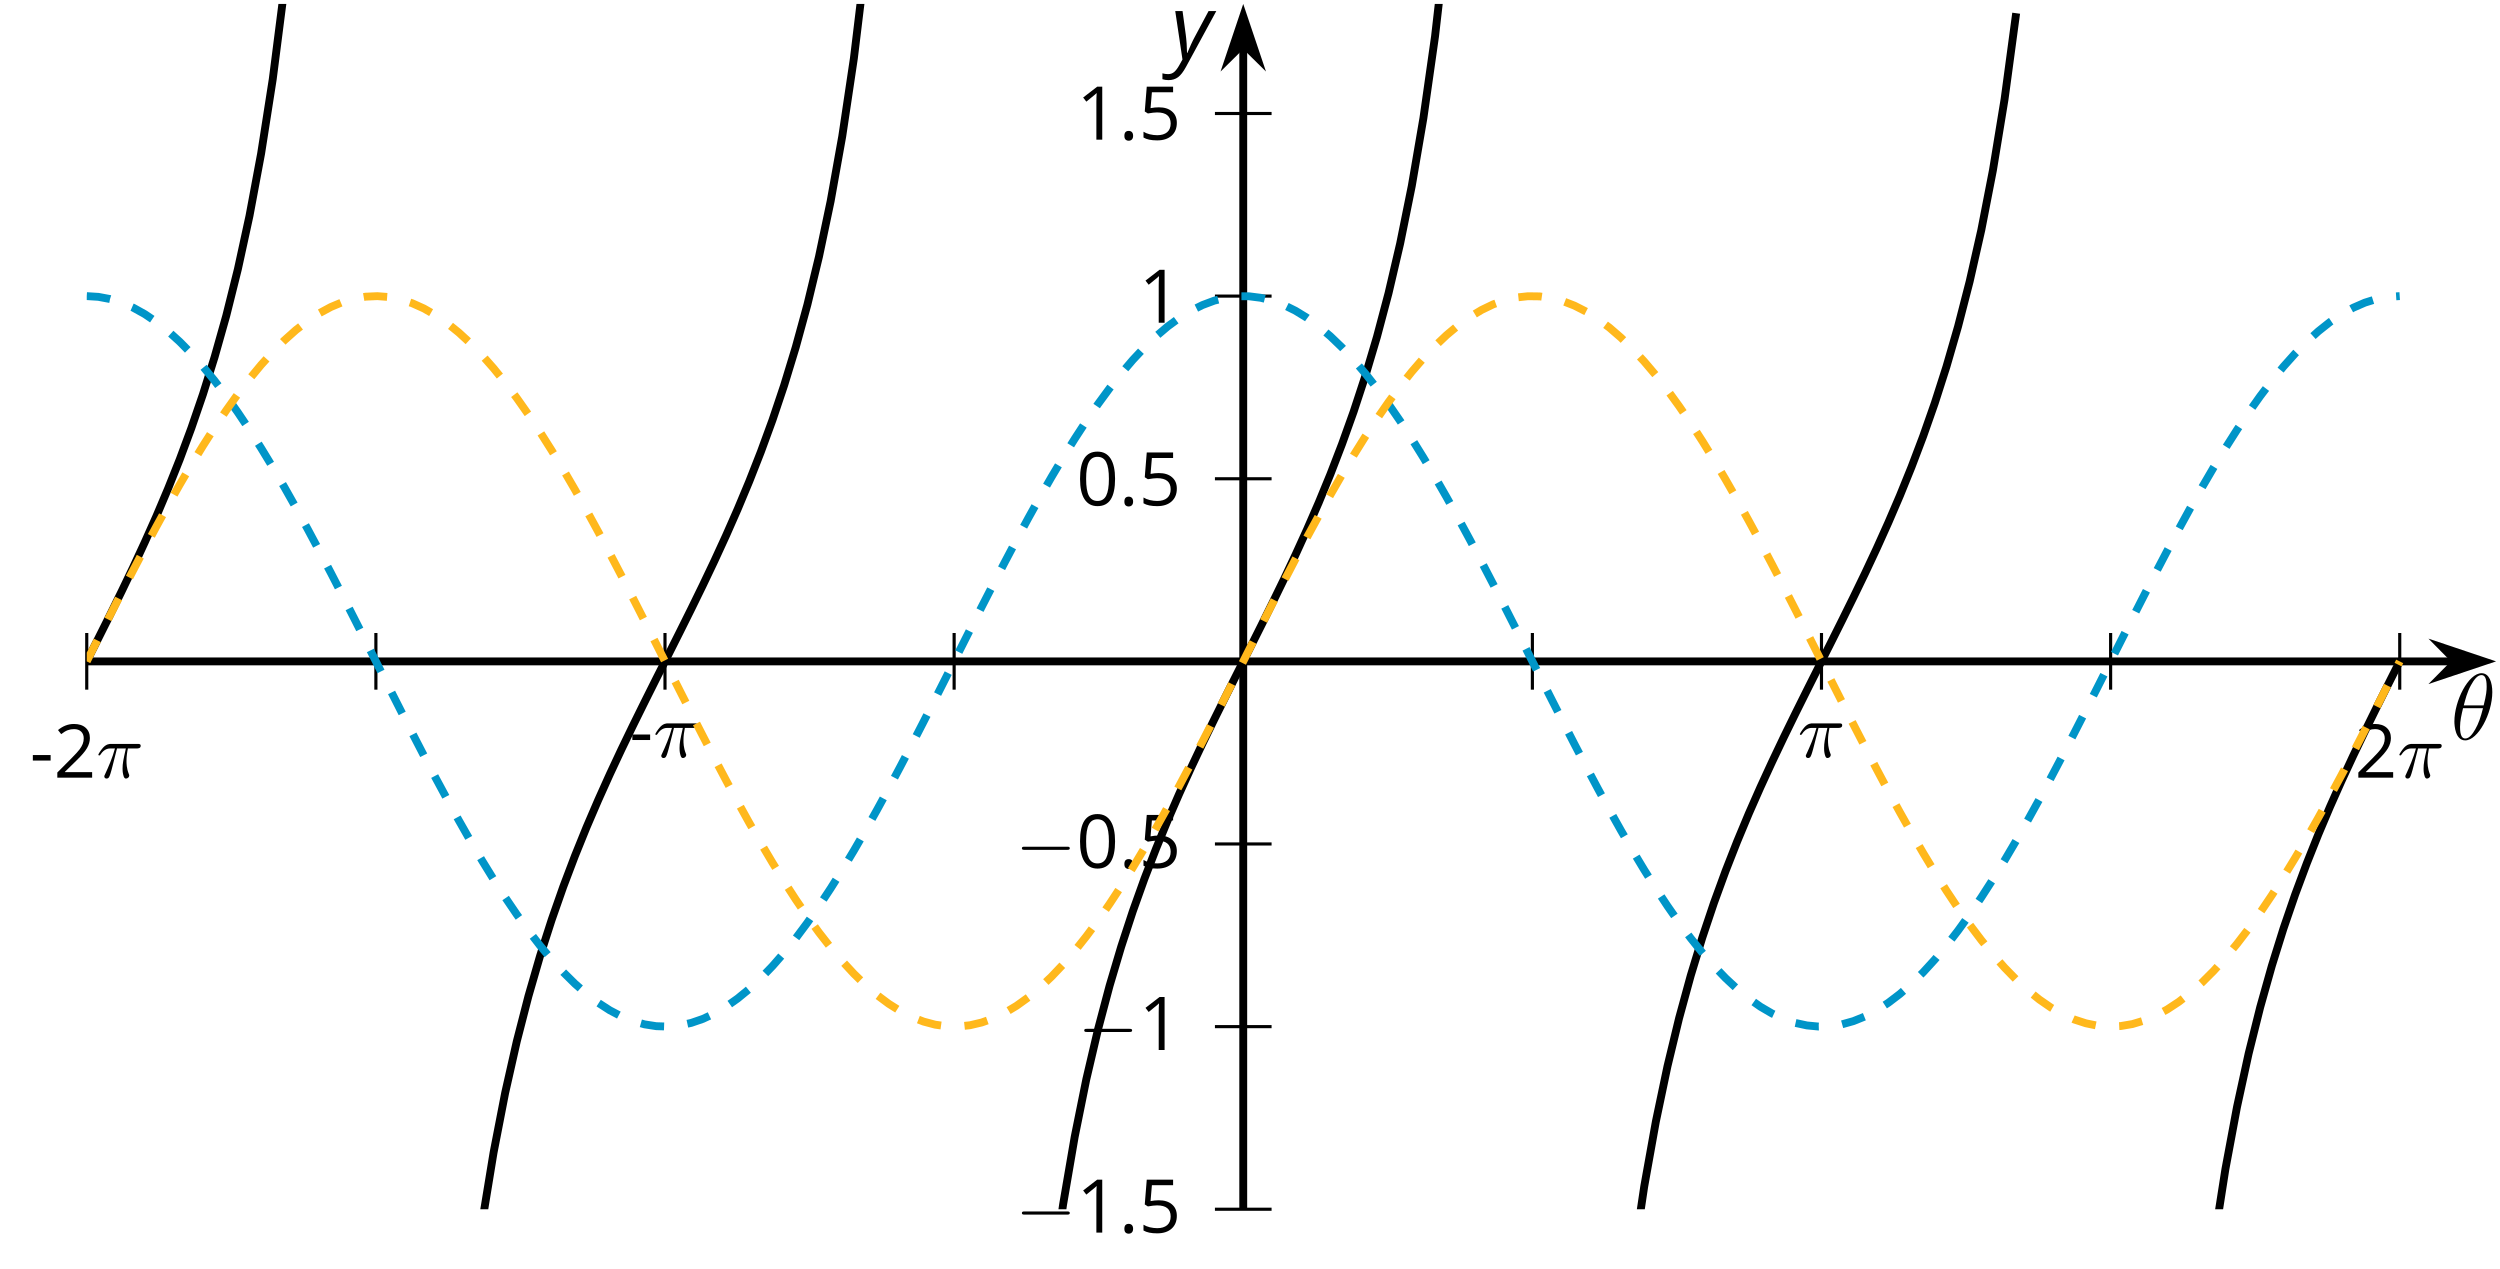 <?xml version='1.0' encoding='UTF-8'?>
<!-- This file was generated by dvisvgm 2.1.3 -->
<svg height='161.251pt' version='1.1' viewBox='-72 -72 317.687 161.251' width='317.687pt' xmlns='http://www.w3.org/2000/svg' xmlns:xlink='http://www.w3.org/1999/xlink'>
<defs>
<clipPath id='clip1'>
<path d='M-60.977 81.664H245.192V-71.504H-60.977Z'/>
</clipPath>
<path d='M5.296 -6.013C5.296 -7.233 4.914 -8.416 3.933 -8.416C2.26 -8.416 0.478 -4.914 0.478 -2.283C0.478 -1.734 0.598 0.12 1.853 0.12C3.479 0.12 5.296 -3.3 5.296 -6.013ZM1.674 -4.328C1.853 -5.033 2.104 -6.037 2.582 -6.886C2.977 -7.603 3.395 -8.177 3.921 -8.177C4.316 -8.177 4.579 -7.843 4.579 -6.695C4.579 -6.265 4.543 -5.667 4.196 -4.328H1.674ZM4.113 -3.969C3.814 -2.798 3.563 -2.044 3.132 -1.291C2.786 -0.681 2.367 -0.12 1.865 -0.12C1.494 -0.12 1.196 -0.406 1.196 -1.59C1.196 -2.367 1.387 -3.18 1.578 -3.969H4.113Z' id='g5-18'/>
<path d='M2.64 -3.716H3.766C3.437 -2.242 3.347 -1.813 3.347 -1.146C3.347 -0.996 3.347 -0.727 3.427 -0.389C3.527 0.05 3.636 0.11 3.786 0.11C3.985 0.11 4.194 -0.07 4.194 -0.269C4.194 -0.329 4.194 -0.349 4.135 -0.488C3.846 -1.205 3.846 -1.853 3.846 -2.132C3.846 -2.66 3.915 -3.198 4.025 -3.716H5.161C5.29 -3.716 5.649 -3.716 5.649 -4.055C5.649 -4.294 5.44 -4.294 5.25 -4.294H1.913C1.694 -4.294 1.315 -4.294 0.877 -3.826C0.528 -3.437 0.269 -2.979 0.269 -2.929C0.269 -2.919 0.269 -2.829 0.389 -2.829C0.468 -2.829 0.488 -2.869 0.548 -2.949C1.036 -3.716 1.614 -3.716 1.813 -3.716H2.381C2.062 -2.511 1.524 -1.305 1.106 -0.399C1.026 -0.249 1.026 -0.229 1.026 -0.159C1.026 0.03 1.186 0.11 1.315 0.11C1.614 0.11 1.694 -0.169 1.813 -0.538C1.953 -0.996 1.953 -1.016 2.082 -1.514L2.64 -3.716Z' id='g17-25'/>
<path d='M0.387 -2.178H2.647V-2.878H0.387V-2.178Z' id='g10-13'/>
<path d='M0.7 -0.488C0.7 -0.267 0.75 -0.11 0.856 -0.009C0.958 0.083 1.087 0.134 1.243 0.134C1.418 0.134 1.556 0.078 1.657 -0.028S1.809 -0.29 1.809 -0.488C1.809 -0.695 1.759 -0.847 1.657 -0.958C1.561 -1.059 1.423 -1.114 1.243 -1.114C1.068 -1.114 0.935 -1.059 0.838 -0.958C0.746 -0.847 0.7 -0.695 0.7 -0.488Z' id='g10-14'/>
<path d='M4.922 -3.375C4.922 -4.498 4.733 -5.355 4.355 -5.948C3.973 -6.542 3.421 -6.837 2.689 -6.837C1.938 -6.837 1.381 -6.552 1.018 -5.985S0.47 -4.549 0.47 -3.375C0.47 -2.238 0.658 -1.377 1.036 -0.792C1.413 -0.203 1.966 0.092 2.689 0.092C3.444 0.092 4.006 -0.193 4.374 -0.769C4.738 -1.344 4.922 -2.21 4.922 -3.375ZM1.243 -3.375C1.243 -4.355 1.358 -5.064 1.588 -5.506C1.819 -5.953 2.187 -6.174 2.689 -6.174C3.2 -6.174 3.568 -5.948 3.794 -5.497C4.024 -5.051 4.139 -4.342 4.139 -3.375S4.024 -1.699 3.794 -1.243C3.568 -0.792 3.2 -0.566 2.689 -0.566C2.187 -0.566 1.819 -0.792 1.588 -1.234C1.358 -1.685 1.243 -2.394 1.243 -3.375Z' id='g10-16'/>
<path d='M3.292 0V-6.731H2.647L0.866 -5.355L1.271 -4.83C1.92 -5.359 2.288 -5.658 2.366 -5.727S2.518 -5.866 2.583 -5.93C2.56 -5.576 2.546 -5.198 2.546 -4.797V0H3.292Z' id='g10-17'/>
<path d='M4.885 0V-0.709H1.423V-0.746L2.896 -2.187C3.554 -2.827 4.001 -3.352 4.24 -3.771S4.599 -4.609 4.599 -5.037C4.599 -5.585 4.42 -6.018 4.061 -6.344C3.702 -6.667 3.204 -6.828 2.574 -6.828C1.842 -6.828 1.169 -6.57 0.548 -6.054L0.953 -5.534C1.262 -5.778 1.538 -5.944 1.786 -6.036C2.04 -6.128 2.302 -6.174 2.583 -6.174C2.97 -6.174 3.273 -6.068 3.49 -5.856C3.706 -5.649 3.817 -5.364 3.817 -5.005C3.817 -4.751 3.775 -4.512 3.688 -4.291S3.471 -3.844 3.301 -3.61S2.772 -2.988 2.233 -2.44L0.46 -0.658V0H4.885Z' id='g10-18'/>
<path d='M2.564 -4.111C2.215 -4.111 1.865 -4.075 1.51 -4.006L1.68 -6.027H4.374V-6.731H1.027L0.773 -3.582L1.169 -3.329C1.657 -3.416 2.049 -3.462 2.339 -3.462C3.49 -3.462 4.065 -2.993 4.065 -2.053C4.065 -1.57 3.913 -1.202 3.619 -0.948C3.315 -0.695 2.896 -0.566 2.357 -0.566C2.049 -0.566 1.731 -0.608 1.413 -0.681C1.096 -0.764 0.829 -0.87 0.612 -1.008V-0.272C1.013 -0.028 1.588 0.092 2.348 0.092C3.126 0.092 3.739 -0.106 4.18 -0.502C4.627 -0.898 4.848 -1.446 4.848 -2.141C4.848 -2.753 4.646 -3.232 4.236 -3.582C3.831 -3.936 3.273 -4.111 2.564 -4.111Z' id='g10-21'/>
<path d='M0.541 -6.055L1.459 0.099L1.039 0.851C0.834 1.215 0.624 1.492 0.409 1.68C0.199 1.862 -0.061 1.956 -0.365 1.956C-0.613 1.956 -0.856 1.923 -1.088 1.856V2.602C-0.84 2.68 -0.58 2.718 -0.315 2.718C0.155 2.718 0.558 2.597 0.895 2.348S1.569 1.663 1.912 1.028L5.757 -6.055H4.774L2.978 -2.691C2.884 -2.53 2.746 -2.243 2.553 -1.829S2.199 -1.044 2.072 -0.724H2.039C2.039 -1.028 2.022 -1.425 1.989 -1.923C1.95 -2.414 1.917 -2.79 1.878 -3.044L1.47 -6.055H0.541Z' id='g4-89'/>
<use id='g12-13' xlink:href='#g10-13'/>
<path d='M6.565 -2.291C6.735 -2.291 6.914 -2.291 6.914 -2.491S6.735 -2.69 6.565 -2.69H1.176C1.006 -2.69 0.827 -2.69 0.827 -2.491S1.006 -2.291 1.176 -2.291H6.565Z' id='g16-0'/>
</defs>
<g id='page1'>
<path d='M-24.234 15.64V8.441M49.246 15.64V8.441M122.727 15.64V8.441M196.207 15.64V8.441' fill='none' stroke='#000000' stroke-linejoin='bevel' stroke-miterlimit='10.037' stroke-width='0.4'/>
<path d='M-60.977 15.64V8.441M12.504 15.64V8.441M159.465 15.64V8.441M232.946 15.64V8.441' fill='none' stroke='#000000' stroke-linejoin='bevel' stroke-miterlimit='10.037' stroke-width='0.4'/>
<path d='M82.387 81.664H89.586M82.387 58.457H89.586M82.387 35.25H89.586M82.387 -11.164H89.586M82.387 -34.371H89.586M82.387 -57.578H89.586' fill='none' stroke='#000000' stroke-linejoin='bevel' stroke-miterlimit='10.037' stroke-width='0.4'/>
<path d='M-60.977 12.043H239.899' fill='none' stroke='#000000' stroke-linejoin='bevel' stroke-miterlimit='10.037' stroke-width='1'/>
<path d='M243.617 12.043L238.425 10.297L240.148 12.043L238.425 13.785Z'/>
<path d='M243.617 12.043L238.425 10.297L240.148 12.043L238.425 13.785Z' fill='none' stroke='#000000' stroke-miterlimit='10.037' stroke-width='1'/>
<path d='M85.985 81.664V-66.211' fill='none' stroke='#000000' stroke-linejoin='bevel' stroke-miterlimit='10.037' stroke-width='1'/>
<path d='M85.984 -69.93L84.242 -64.738L85.984 -66.461L87.731 -64.738Z'/>
<path d='M85.984 -69.93L84.242 -64.738L85.984 -66.461L87.731 -64.738Z' fill='none' stroke='#000000' stroke-miterlimit='10.037' stroke-width='1'/>
<g transform='matrix(1 0 0 1 -18.264 -69.994)'>
<use x='-49.95' xlink:href='#g12-13' y='96.82'/>
<use x='-46.913' xlink:href='#g10-18' y='96.82'/>
<use x='-41.508' xlink:href='#g17-25' y='96.82'/>
</g>
<g transform='matrix(1 0 0 1 57.918 -72.604)'>
<use x='-49.95' xlink:href='#g12-13' y='96.82'/>
<use x='-46.913' xlink:href='#g17-25' y='96.82'/>
</g>
<g transform='matrix(1 0 0 1 206.398 -72.604)'>
<use x='-49.95' xlink:href='#g17-25' y='96.82'/>
</g>
<g transform='matrix(1 0 0 1 277.175 -69.994)'>
<use x='-49.95' xlink:href='#g10-18' y='96.82'/>
<use x='-44.546' xlink:href='#g17-25' y='96.82'/>
</g>
<g transform='matrix(1 0 0 1 106.977 -12.184)'>
<use x='-49.95' xlink:href='#g16-0' y='96.82'/>
<use x='-42.202' xlink:href='#g10-17' y='96.82'/>
<use x='-36.798' xlink:href='#g10-14' y='96.82'/>
<use x='-34.28' xlink:href='#g10-21' y='96.82'/>
</g>
<g transform='matrix(1 0 0 1 114.899 -35.392)'>
<use x='-49.95' xlink:href='#g16-0' y='96.82'/>
<use x='-42.202' xlink:href='#g10-17' y='96.82'/>
</g>
<g transform='matrix(1 0 0 1 106.977 -58.535)'>
<use x='-49.95' xlink:href='#g16-0' y='96.82'/>
<use x='-42.202' xlink:href='#g10-16' y='96.82'/>
<use x='-36.798' xlink:href='#g10-14' y='96.82'/>
<use x='-34.28' xlink:href='#g10-21' y='96.82'/>
</g>
<g transform='matrix(1 0 0 1 114.726 -104.594)'>
<use x='-49.95' xlink:href='#g10-16' y='96.82'/>
<use x='-44.546' xlink:href='#g10-14' y='96.82'/>
<use x='-42.029' xlink:href='#g10-21' y='96.82'/>
</g>
<g transform='matrix(1 0 0 1 122.648 -127.806)'>
<use x='-49.95' xlink:href='#g10-17' y='96.82'/>
</g>
<g transform='matrix(1 0 0 1 114.726 -151.072)'>
<use x='-49.95' xlink:href='#g10-17' y='96.82'/>
<use x='-44.546' xlink:href='#g10-14' y='96.82'/>
<use x='-42.029' xlink:href='#g10-21' y='96.82'/>
</g>
<path clip-path='url(#clip1)' d='M-60.977 12.043L-59.5 9.109L-58.02 6.148L-56.543 3.144L-55.066 0.062L-53.59 -3.121L-52.113 -6.434L-50.637 -9.922L-49.16 -13.625L-47.684 -17.598L-46.207 -21.903L-44.73 -26.629L-43.25 -31.875L-41.773 -37.789L-40.297 -44.571L-38.82 -52.481L-37.344 -61.918L-35.867 -73.469M-12.234 94.43L-10.758 83.476L-9.281 74.469L-7.805 66.867L-6.328 60.328L-4.852 54.597L-3.375 49.488L-1.895 44.879L-0.418 40.664L1.059 36.765L2.535 33.121L4.012 29.68L5.488 26.398L6.965 23.242L8.441 20.187L9.918 17.195L11.395 14.242L12.875 11.312L14.351 8.375L15.828 5.406L17.305 2.383L18.781 -0.719L20.258 -3.934L21.734 -7.289L23.211 -10.824L24.688 -14.59L26.168 -18.637L27.645 -23.039L29.121 -27.883L30.598 -33.281L32.074 -39.395L33.551 -46.426L35.027 -54.672L36.504 -64.571L37.98 -76.781M60.137 104.406L61.614 91.472L63.09 81.074L64.567 72.457L66.043 65.148L67.524 58.832L69 53.265L70.477 48.297L71.953 43.793L73.43 39.664L74.907 35.836L76.383 32.242L77.86 28.848L79.336 25.601L80.813 22.473L82.293 19.433L83.77 16.453L85.246 13.511L86.723 10.582L88.2 7.636L89.676 4.656L91.153 1.617L92.629 -1.508L94.106 -4.754L95.586 -8.153L97.063 -11.742L98.539 -15.574L100.016 -19.699L101.493 -24.203L102.969 -29.172L104.446 -34.735L105.922 -41.051L107.399 -48.356L108.875 -56.969L110.356 -67.371L111.832 -80.293M133.985 100.89L135.461 88.676L136.938 78.777L138.418 70.523L139.895 63.488L141.371 57.379L142.848 51.976L144.325 47.133L145.801 42.73L147.278 38.683L148.754 34.918L150.231 31.379L151.711 28.023L153.188 24.812L154.664 21.707L156.141 18.687L157.618 15.719L159.094 12.781L160.571 9.848L162.047 6.898L163.524 3.906L165.004 0.847L166.481 -2.309L167.957 -5.586L169.434 -9.028L170.911 -12.672L172.387 -16.571L173.864 -20.785L175.34 -25.395L176.817 -30.5L178.293 -36.231L179.774 -42.77L181.25 -50.363L182.727 -59.371L184.203 -70.321M207.836 97.582L209.313 86.023L210.789 76.586L212.266 68.672L213.743 61.886L215.219 55.972L216.696 50.722L218.172 45.996L219.649 41.691L221.129 37.719L222.606 34.015L224.082 30.527L225.559 27.211L227.036 24.027L228.512 20.949L229.989 17.941L231.465 14.984L232.942 12.047' fill='none' stroke='#000000' stroke-linejoin='bevel' stroke-miterlimit='10.037' stroke-width='1'/>
<path clip-path='url(#clip1)' d='M-60.977 -34.371L-59.5 -34.278L-58.02 -34L-56.543 -33.539L-55.066 -32.899L-53.59 -32.078L-52.113 -31.078L-50.637 -29.91L-49.16 -28.574L-47.684 -27.074L-46.207 -25.422L-44.73 -23.617L-43.25 -21.672L-41.773 -19.59L-40.297 -17.383L-38.82 -15.059L-37.344 -12.629L-35.867 -10.098L-34.391 -7.481L-32.914 -4.785L-31.438 -2.02L-29.957 0.797L-28.48 3.664L-27.004 6.558L-25.527 9.476L-24.051 12.406L-22.574 15.336L-21.098 18.25L-19.621 21.14L-18.145 23.996L-16.668 26.801L-15.188 29.547L-13.711 32.226L-12.234 34.824L-10.758 37.332L-9.281 39.734L-7.805 42.031L-6.328 44.207L-4.852 46.254L-3.375 48.164L-1.895 49.929L-0.418 51.547L1.059 53.008L2.535 54.301L4.012 55.429L5.488 56.383L6.965 57.16L8.441 57.758L9.918 58.172L11.395 58.402L12.875 58.449L14.351 58.308L15.828 57.988L17.305 57.48L18.781 56.793L20.258 55.929L21.734 54.886L23.211 53.676L24.688 52.297L26.168 50.761L27.645 49.07L29.121 47.23L30.598 45.25L32.074 43.136L33.551 40.898L35.027 38.551L36.504 36.09L37.98 33.535L39.457 30.898L40.938 28.183L42.414 25.406L43.891 22.574L45.368 19.703L46.844 16.797L48.321 13.875L49.797 10.945L51.274 8.019L52.75 5.109L54.231 2.226L55.707 -0.613L57.184 -3.406L58.661 -6.141L60.137 -8.797L61.614 -11.375L63.09 -13.856L64.567 -16.235L66.043 -18.5L67.524 -20.645L69 -22.656L70.477 -24.535L71.953 -26.266L73.43 -27.844L74.907 -29.262L76.383 -30.516L77.86 -31.598L79.336 -32.508L80.813 -33.238L82.293 -33.793L83.77 -34.16L85.246 -34.348H86.723L88.2 -34.16L89.676 -33.793L91.153 -33.242L92.629 -32.508L94.106 -31.602L95.586 -30.516L97.063 -29.262L98.539 -27.844L100.016 -26.27L101.493 -24.539L102.969 -22.664L104.446 -20.649L105.922 -18.504L107.399 -16.238L108.875 -13.86L110.356 -11.379L111.832 -8.805L113.309 -6.145L114.786 -3.414L116.262 -0.621L117.739 2.222L119.215 5.105L120.692 8.015L122.168 10.941L123.649 13.867L125.125 16.793L126.602 19.695L128.078 22.57L129.555 25.402L131.032 28.18L132.508 30.894L133.985 33.531L135.461 36.086L136.938 38.543L138.418 40.894L139.895 43.133L141.371 45.246L142.848 47.226L144.325 49.066L145.801 50.758L147.278 52.297L148.754 53.672L150.231 54.883L151.711 55.929L153.188 56.793L154.664 57.48L156.141 57.988L157.618 58.308L159.094 58.449L160.571 58.402L162.047 58.172L163.524 57.758L165.004 57.16L166.481 56.383L167.957 55.429L169.434 54.304L170.911 53.011L172.387 51.551L173.864 49.933L175.34 48.168L176.817 46.258L178.293 44.211L179.774 42.035L181.25 39.742L182.727 37.336L184.203 34.828L185.68 32.23L187.157 29.555L188.633 26.805L190.11 24L191.586 21.144L193.063 18.258L194.543 15.34L196.02 12.414L197.496 9.484L198.973 6.566L200.45 3.668L201.926 0.804L203.403 -2.016L204.879 -4.778L206.356 -7.477L207.836 -10.094L209.313 -12.625L210.789 -15.055L212.266 -17.379L213.743 -19.586L215.219 -21.668L216.696 -23.613L218.172 -25.418L219.649 -27.071L221.129 -28.571L222.606 -29.906L224.082 -31.078L225.559 -32.074L227.036 -32.895L228.512 -33.539L229.989 -34L231.465 -34.278L232.942 -34.371' fill='none' stroke='#0095c8' stroke-dasharray='2.989,2.989' stroke-linejoin='bevel' stroke-miterlimit='10.037' stroke-width='1'/>
<path clip-path='url(#clip1)' d='M-60.977 12.043L-59.5 9.113L-58.02 6.199L-56.543 3.301L-55.066 0.445L-53.59 -2.371L-52.113 -5.125L-50.637 -7.813L-49.16 -10.422L-47.684 -12.938L-46.207 -15.356L-44.73 -17.664L-43.25 -19.856L-41.773 -21.922L-40.297 -23.848L-38.82 -25.633L-37.344 -27.27L-35.867 -28.75L-34.391 -30.067L-32.914 -31.211L-31.438 -32.188L-29.957 -32.988L-28.48 -33.606L-27.004 -34.047L-25.527 -34.301L-24.051 -34.367L-22.574 -34.254L-21.098 -33.953L-19.621 -33.469L-18.145 -32.805L-16.668 -31.961L-15.188 -30.942L-13.711 -29.75L-12.234 -28.395L-10.758 -26.879L-9.281 -25.203L-7.805 -23.379L-6.328 -21.418L-4.852 -19.321L-3.375 -17.102L-1.895 -14.762L-0.418 -12.317L1.059 -9.778L2.535 -7.149L4.012 -4.442L5.488 -1.672L6.965 1.152L8.441 4.023L9.918 6.922L11.395 9.844L12.875 12.773L14.351 15.699L15.828 18.613L17.305 21.5L18.781 24.348L20.258 27.148L21.734 29.887L23.211 32.554L24.688 35.14L26.168 37.636L27.645 40.027L29.121 42.308L30.598 44.469L32.074 46.5L33.551 48.394L35.027 50.14L36.504 51.738L37.98 53.176L39.457 54.453L40.938 55.558L42.414 56.488L43.891 57.246L45.368 57.82L46.844 58.211L48.321 58.418L49.797 58.441L51.274 58.281L52.75 57.933L54.231 57.406L55.707 56.695L57.184 55.808L58.661 54.746L60.137 53.511L61.614 52.113L63.09 50.558L64.567 48.847L66.043 46.988L67.524 44.992L69 42.863L70.477 40.613L71.953 38.246L73.43 35.777L74.907 33.215L76.383 30.562L77.86 27.844L79.336 25.058L80.813 22.219L82.293 19.34L83.77 16.433L85.246 13.511L86.723 10.582L88.2 7.656L89.676 4.75L91.153 1.871L92.629 -0.965L94.106 -3.754L95.586 -6.473L97.063 -9.125L98.539 -11.688L100.016 -14.156L101.493 -16.524L102.969 -18.774L104.446 -20.903L105.922 -22.903L107.399 -24.758L108.875 -26.469L110.356 -28.028L111.832 -29.426L113.309 -30.66L114.786 -31.719L116.262 -32.61L117.739 -33.321L119.215 -33.848L120.692 -34.196L122.168 -34.356L123.649 -34.336L125.125 -34.125L126.602 -33.735L128.078 -33.16L129.555 -32.406L131.032 -31.473L132.508 -30.371L133.985 -29.094L135.461 -27.656L136.938 -26.059L138.418 -24.313L139.895 -22.418L141.371 -20.387L142.848 -18.231L144.325 -15.949L145.801 -13.555L147.278 -11.063L148.754 -8.477L150.231 -5.805L151.711 -3.071L153.188 -0.27L154.664 2.582L156.141 5.465L157.618 8.379L159.094 11.305L160.571 14.234L162.047 17.156L163.524 20.058L165.004 22.926L166.481 25.75L167.957 28.523L169.434 31.226L170.911 33.855L172.387 36.398L173.864 38.844L175.34 41.179L176.817 43.402L178.293 45.5L179.774 47.461L181.25 49.285L182.727 50.961L184.203 52.476L185.68 53.832L187.157 55.023L188.633 56.043L190.11 56.89L191.586 57.554L193.063 58.035L194.543 58.34L196.02 58.453L197.496 58.383L198.973 58.133L200.45 57.691L201.926 57.074L203.403 56.273L204.879 55.301L206.356 54.152L207.836 52.836L209.313 51.359L210.789 49.722L212.266 47.937L213.743 46.011L215.219 43.945L216.696 41.754L218.172 39.445L219.649 37.027L221.129 34.508L222.606 31.902L224.082 29.215L225.559 26.461L227.036 23.648L228.512 20.789L229.989 17.894L231.465 14.976L232.942 12.047' fill='none' stroke='#ffb81c' stroke-dasharray='2.989,2.989' stroke-linejoin='bevel' stroke-miterlimit='10.037' stroke-width='1'/>
<g transform='matrix(1 0 0 1 289.363 -74.856)'>
<use x='-49.95' xlink:href='#g5-18' y='96.82'/>
</g>
<g transform='matrix(1 0 0 1 126.753 -161.357)'>
<use x='-49.95' xlink:href='#g4-89' y='96.82'/>
</g>
</g>
</svg>